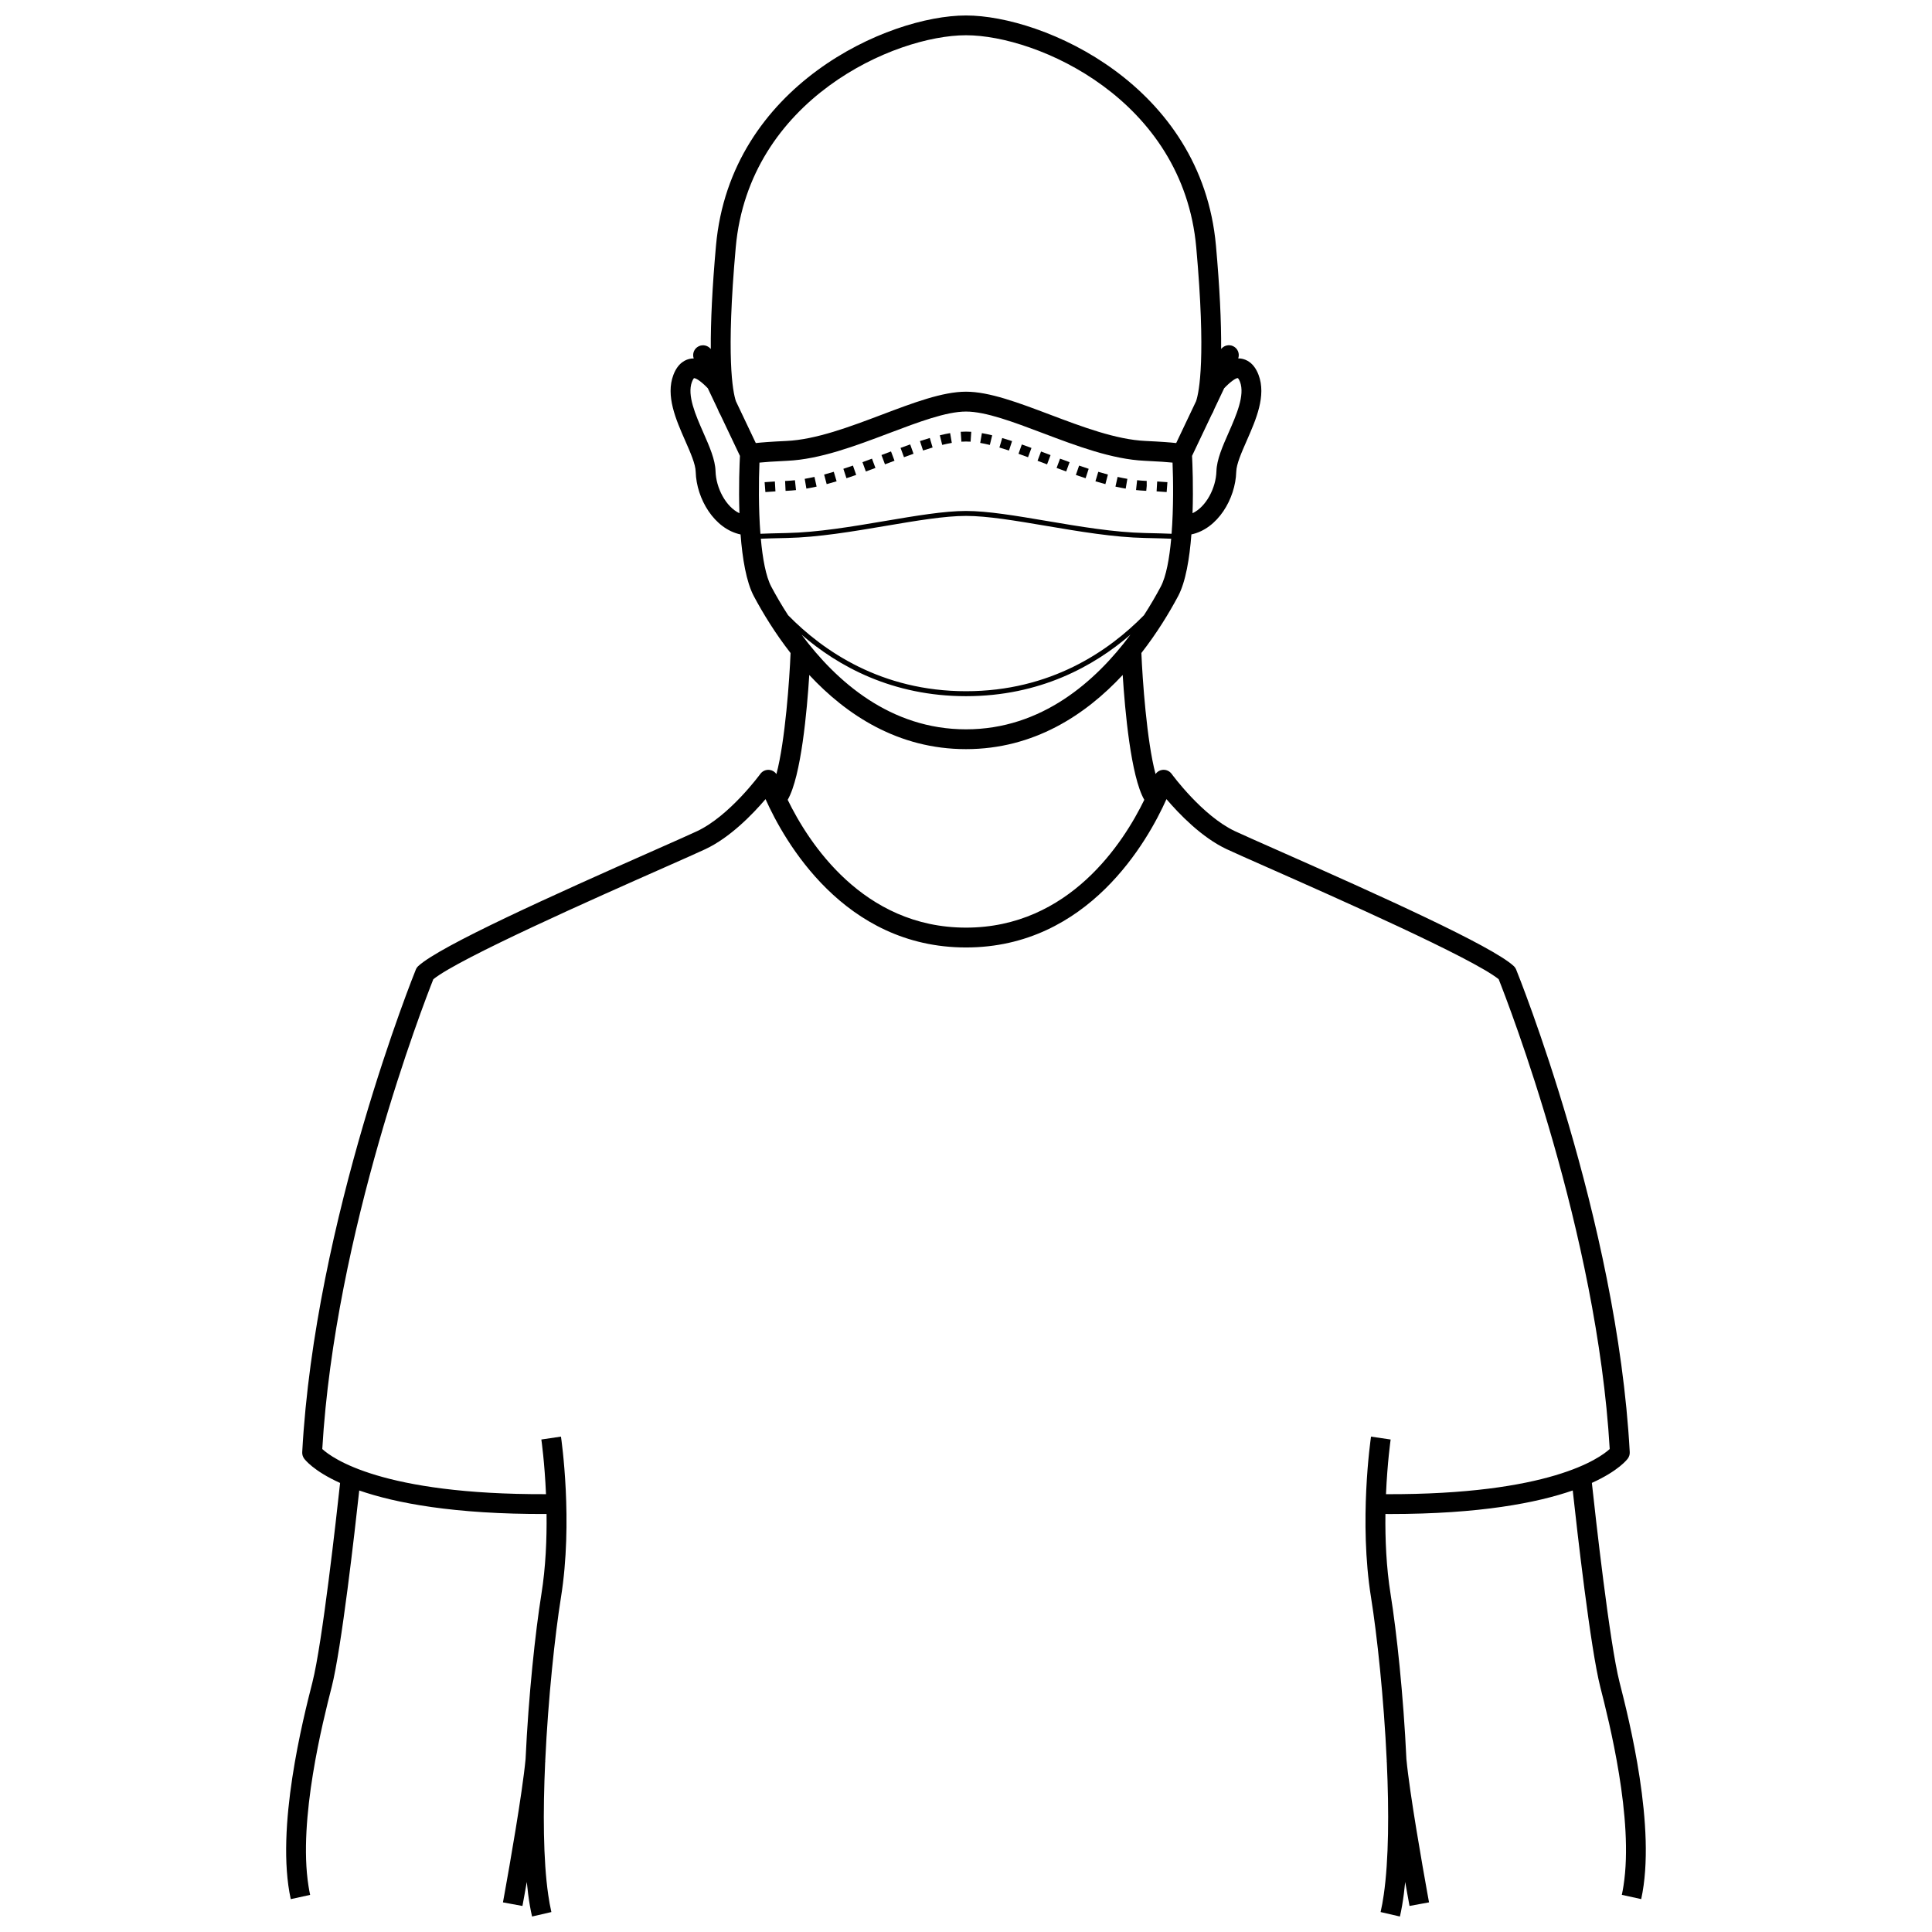 <?xml version="1.0" encoding="UTF-8"?>
<!-- Uploaded to: ICON Repo, www.svgrepo.com, Generator: ICON Repo Mixer Tools -->
<svg width="800px" height="800px" version="1.1" viewBox="144 144 512 512" xmlns="http://www.w3.org/2000/svg">
 <defs>
  <clipPath id="a">
   <path d="m219 148.09h362v503.81h-362z"/>
  </clipPath>
 </defs>
 <g clip-path="url(#a)">
  <path d="m231.89 591.12c2.617-10.277 6.152-41.48 7.312-52.125 9.602 3.324 25.098 6.324 49.641 6.227 0.082 6.586-0.215 14.082-1.375 21.293-1.582 9.84-3.41 26.824-4.188 43.727h-0.004c-0.863 9.102-4.312 28.648-5.547 35.48-0.266 1.48-0.434 2.379-0.441 2.426l5.168 0.953c0.039-0.215 0.254-1.383 0.582-3.195 0.164-0.906 0.352-1.973 0.566-3.164 0.105 1.102 0.227 2.168 0.359 3.195 0.281 2.168 0.625 4.172 1.039 5.961l5.117-1.184c-0.324-1.398-0.598-2.945-0.836-4.594-1.332-9.215-1.398-22.023-0.812-35.008 0.012-0.125 0.027-0.254 0.039-0.375l-0.02-0.004c0.77-16.703 2.598-33.613 4.168-43.387 3.246-20.188 0.137-41.723 0.004-42.629l-5.199 0.766c0.016 0.113 0.871 6.062 1.234 14.488-43.406 0.152-56.652-9.531-59.289-11.965 3.348-57.406 26.832-117.96 29.43-124.5 6.875-5.559 43.309-21.684 61.02-29.52 5.078-2.246 9.09-4.023 11.066-4.949 6.586-3.086 12.57-9.293 15.953-13.258 4.926 11.027 20.723 39.309 53.125 39.309s48.199-28.281 53.125-39.309c3.383 3.969 9.367 10.176 15.953 13.258 1.973 0.922 5.981 2.699 11.055 4.941 17.719 7.84 54.156 23.965 61.031 29.523 2.598 6.543 26.078 67.09 29.426 124.5-2.711 2.496-16.016 12.121-59.289 11.973 0.363-8.426 1.219-14.375 1.234-14.488l-5.199-0.766c-0.133 0.906-3.238 22.441 0.004 42.629 1.57 9.773 3.398 26.684 4.168 43.387h-0.02c0.012 0.117 0.023 0.242 0.035 0.363 0.586 12.988 0.52 25.805-0.812 35.02-0.238 1.648-0.512 3.195-0.836 4.594l5.117 1.184c0.414-1.789 0.758-3.793 1.039-5.961 0.133-1.027 0.254-2.098 0.359-3.199 0.211 1.195 0.402 2.262 0.566 3.164 0.324 1.812 0.539 2.981 0.582 3.195l5.168-0.953c-0.008-0.047-0.172-0.941-0.441-2.426-1.23-6.832-4.684-26.379-5.547-35.48h-0.004c-0.777-16.906-2.609-33.887-4.188-43.727-1.16-7.211-1.457-14.707-1.375-21.293 0.395 0 0.812 0.012 1.199 0.012 23.863 0 38.992-2.969 48.441-6.242 1.16 10.641 4.695 41.852 7.312 52.129 2.258 8.855 8.914 35 6.141 52.637-0.129 0.816-0.27 1.625-0.441 2.402l5.133 1.125c4.117-18.785-3.301-47.895-5.738-57.461-2.633-10.32-6.391-44.09-7.336-52.836 7.109-3.219 9.363-6.219 9.559-6.496 0.34-0.48 0.508-1.066 0.477-1.656-3.324-61.699-29.836-127.24-30.102-127.89-0.145-0.355-0.371-0.68-0.652-0.938-5.789-5.332-35.496-18.707-62.887-30.828-5.047-2.231-9.031-3.996-10.953-4.894-8.672-4.062-16.723-15.078-16.801-15.191-0.578-0.797-1.57-1.207-2.531-1.055-0.715 0.109-1.336 0.512-1.742 1.086-2.332-8.742-3.477-25.25-3.75-32.07 4.133-5.305 7.363-10.621 9.73-15.059 2.019-3.785 3.039-10.027 3.523-16.367 6.941-1.465 11.688-9.398 11.887-16.617 0.055-2.035 1.379-5.039 2.773-8.215 2.457-5.586 5.242-11.922 3.133-17.461-1.227-3.223-3.266-4.129-4.754-4.32-0.211-0.027-0.418-0.027-0.629-0.031 0.438-1.25-0.113-2.656-1.34-3.238-1.125-0.535-2.441-0.195-3.188 0.746 0.059-7.234-0.395-16.426-1.371-27.375-3.797-42.582-45.707-61.012-66.246-61.012s-62.453 18.43-66.254 61.027c-0.977 10.949-1.43 20.141-1.371 27.375-0.742-0.941-2.059-1.281-3.188-0.746-1.227 0.582-1.777 1.988-1.34 3.238-0.211 0-0.418 0.004-0.629 0.027-1.492 0.195-3.527 1.102-4.754 4.32-2.109 5.539 0.676 11.875 3.133 17.461 1.398 3.18 2.719 6.18 2.773 8.215 0.199 7.219 4.949 15.148 11.891 16.617 0.484 6.336 1.504 12.578 3.523 16.367 2.367 4.438 5.598 9.758 9.73 15.062-0.277 6.82-1.418 23.324-3.75 32.066-0.406-0.574-1.023-0.977-1.738-1.086-0.973-0.152-1.953 0.254-2.531 1.055-0.082 0.109-8.129 11.129-16.805 15.191-1.922 0.902-5.91 2.664-10.961 4.902-27.387 12.117-57.086 25.492-62.875 30.82-0.285 0.262-0.508 0.582-0.652 0.938-0.266 0.656-26.781 66.191-30.105 127.89-0.031 0.59 0.137 1.172 0.477 1.656 0.195 0.277 2.438 3.281 9.559 6.504-0.949 8.758-4.707 42.508-7.336 52.828-2.438 9.566-9.859 38.68-5.738 57.461l5.133-1.125c-0.172-0.777-0.312-1.586-0.441-2.402-2.777-17.633 3.879-43.781 6.137-52.637zm168.11-201.29c-27.383 0-41.793-22.648-47.254-33.871 3.578-6.207 5.133-23.766 5.719-33.082 9.824 10.551 23.516 19.652 41.531 19.652s31.707-9.102 41.531-19.656c0.59 9.316 2.144 26.879 5.723 33.086-5.457 11.227-19.867 33.871-47.25 33.871zm-51.578-90.312c-1.473-2.762-2.324-7.527-2.793-12.754 1.473-0.059 3.664-0.129 6.926-0.195 8.273-0.168 17.438-1.723 26.297-3.223 7.969-1.352 15.5-2.625 21.152-2.625s13.184 1.277 21.152 2.625c8.859 1.5 18.023 3.055 26.297 3.223 3.258 0.066 5.449 0.137 6.926 0.195-0.473 5.227-1.32 9.996-2.793 12.754-1.227 2.301-2.703 4.859-4.426 7.523-9.32 9.508-24.746 20.137-47.152 20.137s-37.836-10.633-47.152-20.137c-1.73-2.664-3.207-5.223-4.434-7.523zm-3.156-32.922c1.383-0.137 3.684-0.316 7.391-0.484 8.645-0.395 17.98-3.922 27.008-7.336 7.769-2.938 15.105-5.711 20.336-5.711s12.566 2.773 20.336 5.711c9.027 3.414 18.363 6.941 27.008 7.336 3.715 0.168 6.019 0.348 7.391 0.484 0.195 4.668 0.273 12.043-0.254 18.859-1.492-0.062-3.711-0.133-7.008-0.199-8.176-0.168-17.289-1.711-26.102-3.203-8.027-1.359-15.609-2.644-21.371-2.644-5.766 0-13.348 1.285-21.371 2.644-8.812 1.492-17.926 3.039-26.102 3.203-3.297 0.066-5.516 0.141-7.008 0.199-0.527-6.82-0.449-14.195-0.254-18.859zm54.734 61.898c19.555 0 33.891-7.934 43.574-16.293-9.184 12.348-23.508 25.078-43.574 25.078s-34.395-12.727-43.574-25.078c9.68 8.359 24.016 16.293 43.574 16.293zm59.906-63.684 5.176-10.891c0.266-0.422 0.508-0.938 0.73-1.539l2.609-5.492c1.535-1.621 3.074-2.746 3.621-2.691 0.004 0 0.27 0.188 0.578 1.004 1.344 3.527-0.98 8.812-3.031 13.477-1.613 3.664-3.133 7.121-3.219 10.188-0.121 4.441-2.723 9.445-6.332 11.145 0.238-6.973-0.027-13.156-0.133-15.199zm1.07-14.496-5.273 11.098c-1.535-0.168-4.043-0.367-8.125-0.555-7.805-0.355-16.746-3.734-25.391-7.004-8.23-3.109-16-6.051-22.191-6.051s-13.965 2.938-22.191 6.051c-8.645 3.266-17.582 6.648-25.387 7.004-4.082 0.188-6.586 0.387-8.125 0.555l-5.273-11.098c-0.836-2.508-2.641-11.656-0.043-40.734 3.504-39.254 42.105-56.238 61.023-56.238s57.516 16.98 61.02 56.238c2.598 29.082 0.793 38.23-0.043 40.734zm-133.6-5.113c0.289-0.754 0.539-0.969 0.527-0.984h0.043c0.633 0 2.137 1.102 3.633 2.68l2.609 5.488c0.223 0.602 0.465 1.113 0.73 1.539l5.176 10.891c-0.105 2.039-0.371 8.223-0.137 15.195-3.606-1.699-6.207-6.703-6.332-11.145-0.086-3.062-1.605-6.523-3.219-10.188-2.051-4.664-4.375-9.949-3.031-13.477z"/>
 </g>
 <path d="m437.61 269.76c-0.848-0.223-1.699-0.465-2.555-0.723l-0.754 2.516c0.883 0.266 1.762 0.516 2.637 0.746z"/>
 <path d="m418.96 266.11 0.926-2.457 2.523 0.953-0.926 2.457z"/>
 <path d="m427.45 266.48c-0.844-0.305-1.684-0.617-2.523-0.93l-0.918 2.461c0.844 0.316 1.691 0.629 2.543 0.938z"/>
 <path d="m453.38 271.78c-0.762-0.059-1.656-0.121-2.715-0.184l-0.156 2.621c1.035 0.062 1.918 0.125 2.664 0.184z"/>
 <path d="m432.51 268.24c-0.844-0.277-1.688-0.562-2.531-0.855l-0.863 2.481c0.859 0.297 1.719 0.59 2.578 0.871z"/>
 <path d="m417.35 262.71c-0.859-0.316-1.711-0.629-2.555-0.926l-0.879 2.477c0.828 0.293 1.672 0.598 2.523 0.91z"/>
 <path d="m442.76 270.9c-0.852-0.145-1.715-0.316-2.582-0.512l-0.57 2.566c0.91 0.203 1.812 0.383 2.711 0.535z"/>
 <path d="m412.21 260.9c-0.887-0.293-1.758-0.566-2.613-0.82l-0.742 2.519c0.828 0.246 1.676 0.512 2.535 0.793z"/>
 <path d="m447.77 274.07 0.125-1.309-0.008-1.316-0.367-0.016c-0.719-0.031-1.441-0.09-2.172-0.172l-0.285 2.613c0.789 0.086 1.566 0.148 2.332 0.184z"/>
 <path d="m406.94 259.36c-0.973-0.238-1.867-0.426-2.727-0.574l-0.445 2.59c0.789 0.137 1.648 0.316 2.551 0.539z"/>
 <path d="m401.22 261.05 0.176-2.621c-0.949-0.066-1.844-0.066-2.793 0l0.176 2.621c0.836-0.055 1.609-0.055 2.441 0z"/>
 <path d="m377.6 264.59 2.527-0.953 0.926 2.461-2.527 0.953z"/>
 <path d="m386.09 264.25-0.879-2.477c-0.84 0.297-1.691 0.605-2.555 0.926l0.91 2.465c0.852-0.312 1.695-0.621 2.523-0.914z"/>
 <path d="m396.24 261.37-0.445-2.59c-0.855 0.148-1.773 0.34-2.727 0.574l0.625 2.551c0.895-0.215 1.754-0.398 2.547-0.535z"/>
 <path d="m360.41 272.95-0.57-2.566c-0.867 0.195-1.727 0.363-2.582 0.512l0.445 2.59c0.891-0.152 1.797-0.332 2.707-0.535z"/>
 <path d="m391.15 262.59-0.742-2.519c-0.855 0.254-1.727 0.527-2.613 0.82l0.824 2.496c0.855-0.285 1.699-0.551 2.531-0.797z"/>
 <path d="m376 268.01-0.918-2.461c-0.836 0.312-1.68 0.625-2.519 0.93l0.898 2.469c0.848-0.312 1.691-0.625 2.539-0.938z"/>
 <path d="m346.63 271.78 0.207 2.621c0.746-0.059 1.629-0.121 2.664-0.18l-0.152-2.621c-1.059 0.055-1.957 0.117-2.719 0.18z"/>
 <path d="m370.9 269.86-0.863-2.481c-0.844 0.293-1.691 0.578-2.535 0.855l0.816 2.496c0.859-0.281 1.723-0.57 2.582-0.871z"/>
 <path d="m354.95 273.88-0.285-2.613c-0.734 0.082-1.465 0.137-2.184 0.172l-0.422 0.02 0.125 2.625 0.418-0.02c0.77-0.035 1.555-0.098 2.348-0.184z"/>
 <path d="m365.71 271.55-0.75-2.516c-0.855 0.258-1.707 0.496-2.559 0.723l0.676 2.539c0.875-0.23 1.754-0.48 2.633-0.746z"/>
</svg>